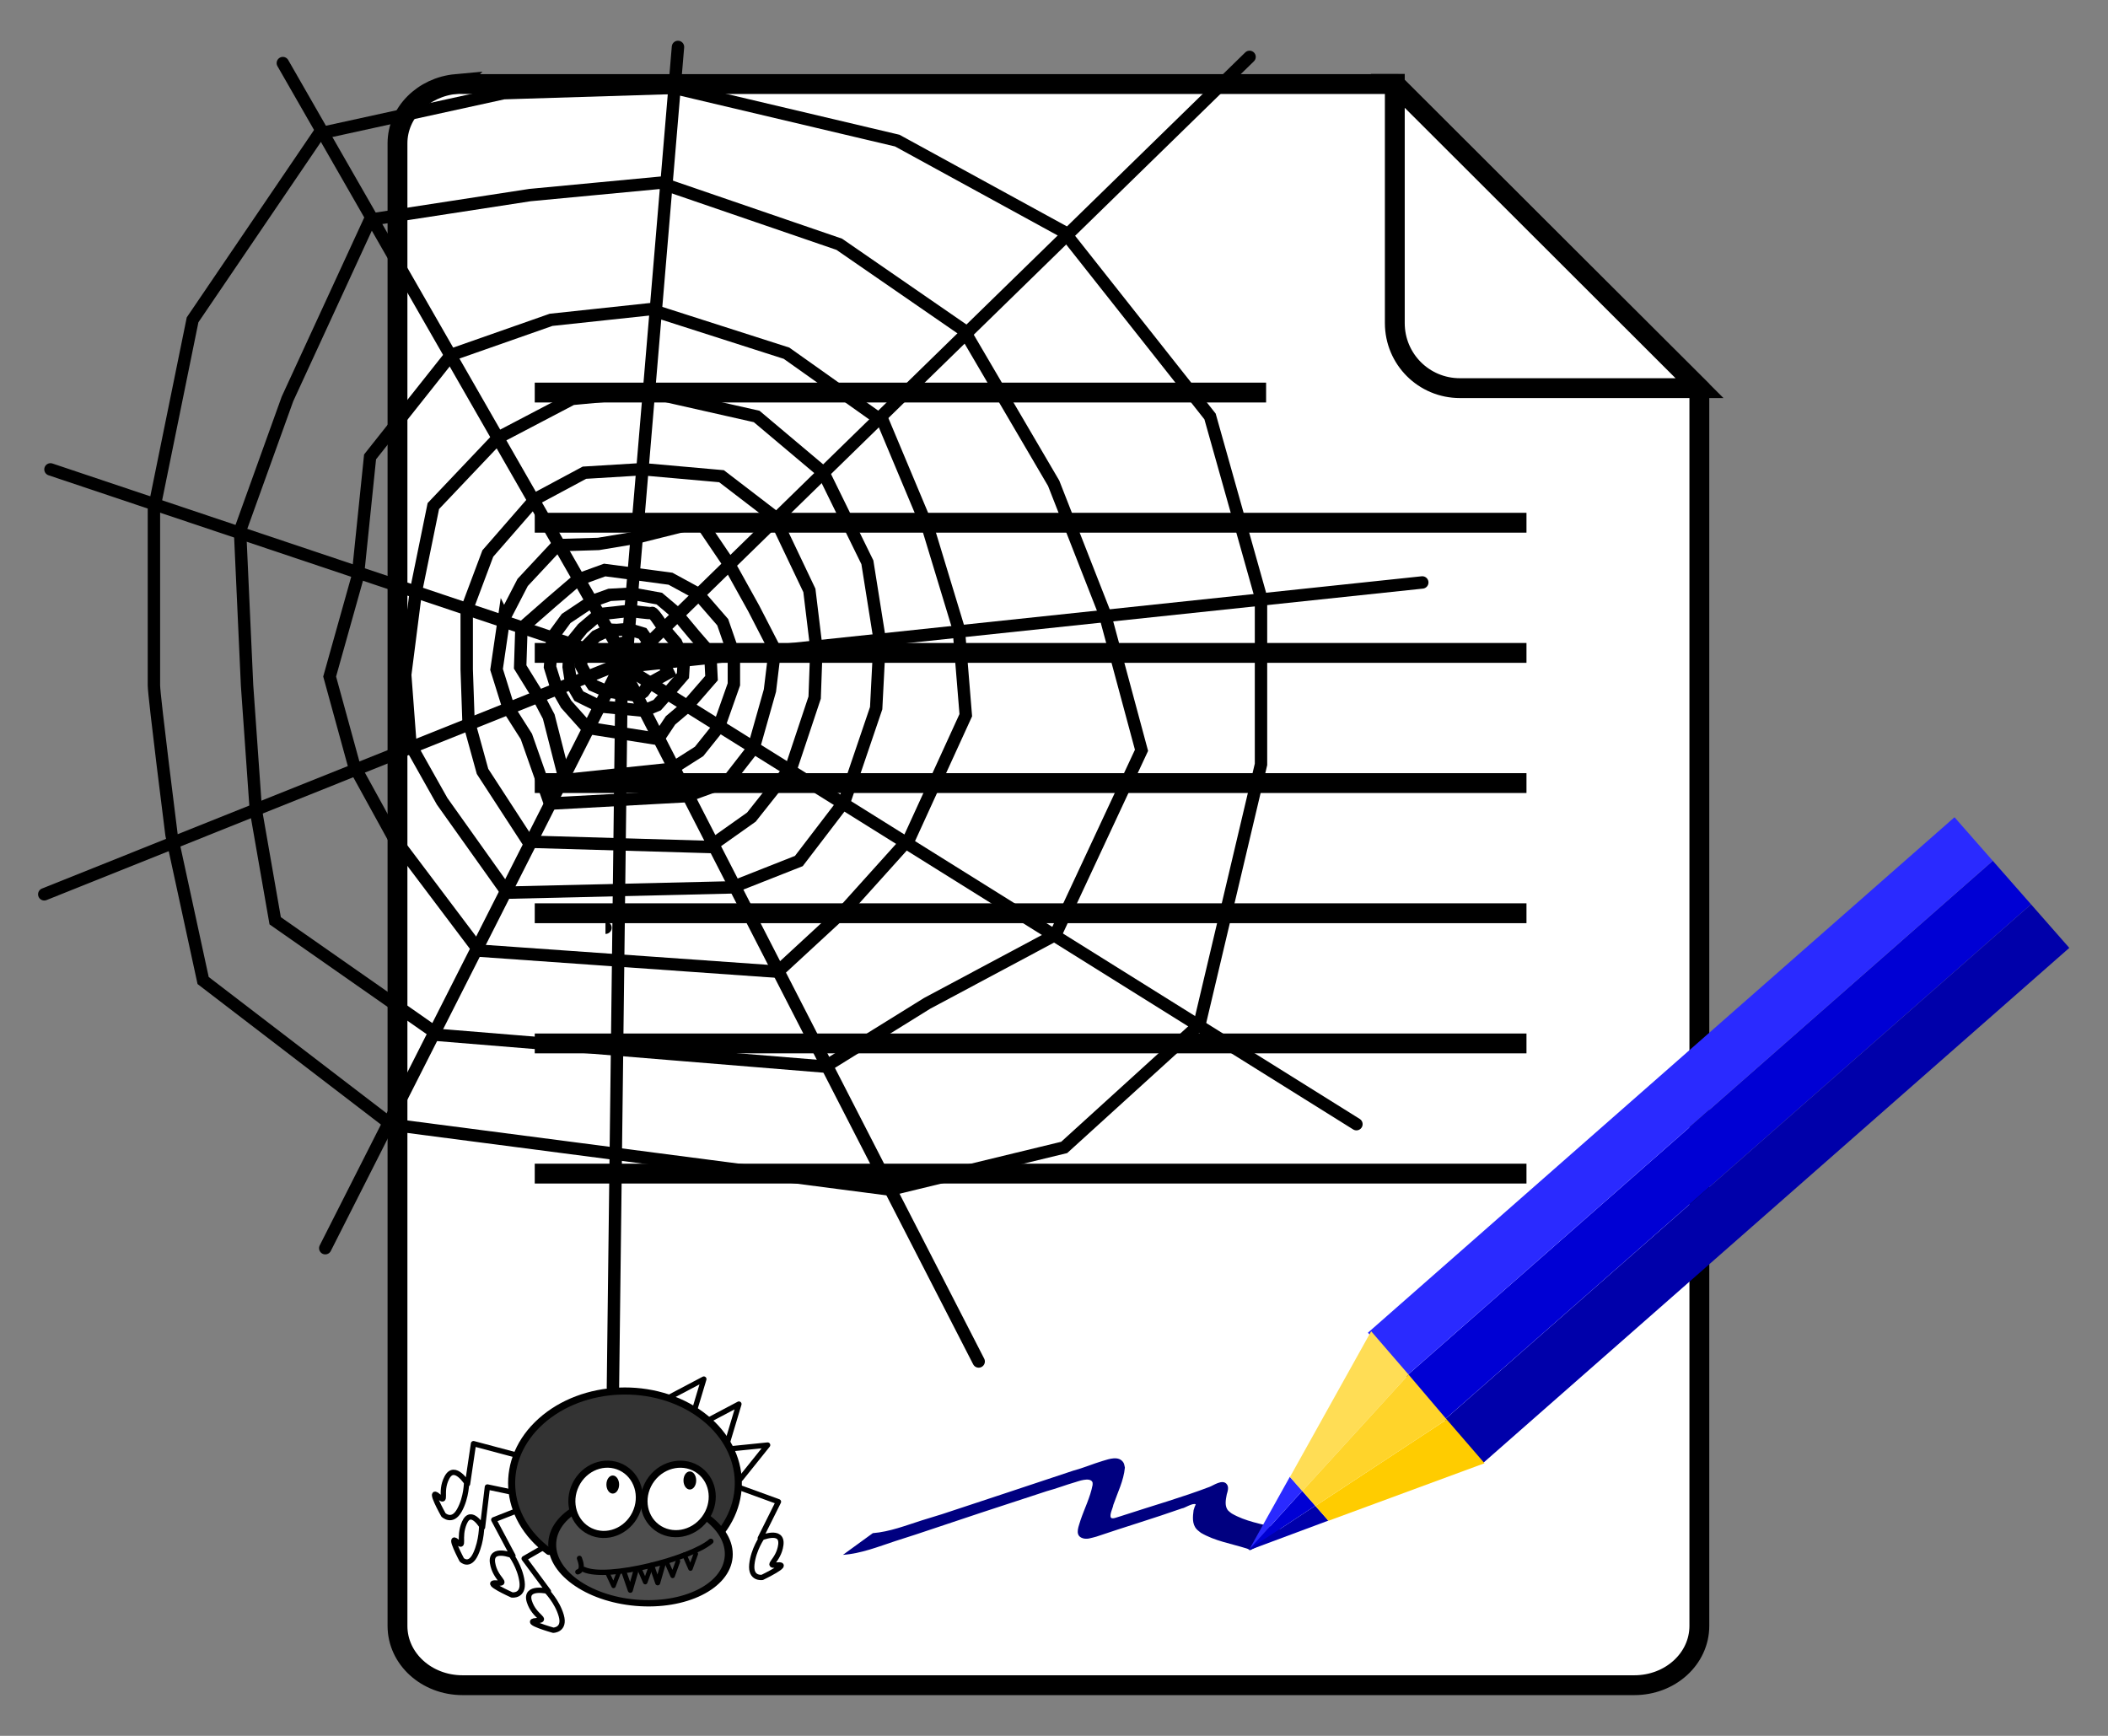 <?xml version="1.0" encoding="UTF-8" standalone="no"?>
<!-- Created with Inkscape (http://www.inkscape.org/) -->

<svg
   xmlns:dc="http://purl.org/dc/elements/1.1/"
   xmlns:cc="http://creativecommons.org/ns#"
   xmlns:rdf="http://www.w3.org/1999/02/22-rdf-syntax-ns#"
   xmlns:svg="http://www.w3.org/2000/svg"
   xmlns="http://www.w3.org/2000/svg"
   xmlns:xlink="http://www.w3.org/1999/xlink"
   xmlns:sodipodi="http://sodipodi.sourceforge.net/DTD/sodipodi-0.dtd"
   xmlns:inkscape="http://www.inkscape.org/namespaces/inkscape"
   sodipodi:docname="Ragno_The_Spider_With_A_Simple_Web_clip_art.svg"
   inkscape:version="0.48.3.1 r9886"
   sodipodi:version="0.32"
   id="svg2"
   height="700"
   width="850"
   version="1.1">
  <rect width="100%" height="100%" fill="#808080" stroke="none"/>
  <defs
     id="defs3" />
  <sodipodi:namedview
     inkscape:window-y="24"
     inkscape:window-x="0"
     inkscape:window-height="697"
     inkscape:window-width="1280"
     inkscape:current-layer="layer1"
     inkscape:document-units="px"
     inkscape:cy="227.75495"
     inkscape:cx="1018.2868"
     inkscape:zoom="0.1"
     inkscape:pageshadow="2"
     inkscape:pageopacity="0.0"
     borderopacity="1.0"
     bordercolor="#666666"
     pagecolor="#ffffff"
     id="base"
     showgrid="false"
     showguides="true"
     inkscape:guide-bbox="true"
     inkscape:snap-midpoints="false"
     fit-margin-top="0"
     fit-margin-left="0"
     fit-margin-right="0"
     fit-margin-bottom="0"
     inkscape:window-maximized="0" />
  <g
     id="layer1"
     inkscape:groupmode="layer"
     inkscape:label="Layer 1"
     transform="translate(-17.572,23.185)">
    <g
       id="g3934"
       transform="translate(15.347,-16.428)">
      <path
         style="fill:#ffffff;fill-opacity:1;stroke:#000000;stroke-width:8;stroke-linejoin:miter;stroke-miterlimit:4;stroke-opacity:1;stroke-dasharray:none;stroke-dashoffset:0;display:inline"
         d="m 186.126,27.128 c -13.267,1.22 -23.623,11.494 -23.623,23.914 l 0,597.859 c 0,13.249 11.706,23.914 26.247,23.914 l 472.451,0 c 14.541,0 26.247,-10.666 26.247,-23.914 l 0,-499.175 -123.034,-122.597 -375.665,0 c -0.909,0 -1.74,-0.081 -2.625,0 z"
         id="path4335"
         sodipodi:nodetypes="cccccccccc"
         inkscape:connector-curvature="0" />
      <path
         sodipodi:nodetypes="ccccc"
         id="path4337"
         d="m 564.649,27.058 0,96.459 c 0,14.541 11.706,26.247 26.247,26.247 l 96.623,0 -122.87,-122.706 z"
         style="fill:#ffffff;fill-opacity:1;stroke:#000000;stroke-width:8;stroke-linejoin:miter;stroke-miterlimit:4;stroke-opacity:1;stroke-dasharray:none;stroke-dashoffset:0;display:inline"
         inkscape:connector-curvature="0" />
      <path
         d="m 354.172,611.5 c 6.88,-0.551 13.402,-3.138 19.923,-5.203 2.636,-0.835 5.287,-1.624 7.931,-2.436 17.662,-5.843 35.331,-11.665 52.974,-17.566 4.051,-1.069 7.907,-2.748 11.918,-3.94 2.469,-0.733 6.498,-2.23 8.319,0.721 0.362,0.587 0.38,1.326 0.569,1.989 -0.484,5.283 -2.951,10.102 -4.669,15.06 -0.152,1.191 -1.56,3.797 -1.021,5.023 0.363,0.826 2.416,-7.9e-4 2.465,-0.015 1.049,-0.294 2.079,-0.655 3.118,-0.983 11.45,-3.757 23.051,-7.04 34.318,-11.335 1.455,-0.539 5.014,-3.11 6.751,-1.209 1.133,1.241 0.482,2.966 0.108,4.322 -0.397,2.063 -0.98,4.777 0.634,6.525 0.407,0.441 0.933,0.756 1.4,1.134 5.515,3.199 11.88,4.181 17.96,5.787 1.449,0.334 2.337,0.689 2.909,2.052 l -13.369,6.905 c 0.682,0.492 -1.353,-0.73 -1.625,-0.684 -6.16,-1.928 -12.674,-2.972 -18.321,-6.279 -0.583,-0.498 -1.238,-0.922 -1.749,-1.493 -1.876,-2.095 -1.532,-5.073 -1.205,-7.614 0.141,-0.448 0.264,-0.902 0.424,-1.343 0.13,-0.357 0.467,-1.017 0.454,-1.026 -1.142,-0.762 -4.845,1.705 -5.451,1.585 -11.471,4.054 -23.139,7.515 -34.655,11.438 -1.977,0.459 -3.996,1.411 -6.024,0.416 -2.766,-1.356 -0.853,-5.001 -0.356,-7.004 1.606,-4.77 3.955,-9.314 4.893,-14.288 -0.032,-0.391 0.079,-0.823 -0.1,-1.171 -1.069,-2.069 -5.839,-0.22 -6.827,0.061 -3.869,1.103 -7.623,2.584 -11.511,3.626 -17.68,5.73 -35.314,11.595 -52.933,17.511 -2.707,0.87 -5.419,1.724 -8.12,2.611 -6.905,2.266 -13.857,5.082 -21.18,5.575 l 12.05,-8.755 z"
         id="path2581"
         style="fill:#000080;fill-opacity:1;stroke:none;display:inline"
         inkscape:connector-curvature="0" />
      <g
         transform="matrix(5.249,0,0,5.249,-32.029,-122.515)"
         id="g3342"
         style="display:inline">
        <path
           style="fill:#0000aa;fill-opacity:1;fill-rule:evenodd;stroke:none"
           id="path4317"
           d="m 108.568,138.876 -1.002,-1.141 -5.057,3.332 -0.032,0.079 6.091,-2.27 z"
           inkscape:connector-curvature="0" />
        <rect
           style="fill:#0000aa;fill-opacity:1;stroke:none"
           height="60"
           width="4.454"
           y="1.689"
           x="-180.546"
           id="rect4319"
           transform="matrix(-0.66,-0.751,0.751,-0.66,0,0)" />
        <rect
           style="fill:#0000d4;fill-opacity:1;stroke:none"
           height="60"
           width="4.454"
           y="1.689"
           x="-176.091"
           id="rect4321"
           transform="matrix(-0.66,-0.751,0.751,-0.66,0,0)" />
        <rect
           style="fill:#2a2aff;fill-opacity:1;stroke:none"
           height="60"
           width="4.454"
           y="1.689"
           x="-171.637"
           id="rect4323"
           transform="matrix(-0.66,-0.751,0.751,-0.66,0,0)" />
        <path
           style="fill:#0000d4;fill-opacity:1;fill-rule:evenodd;stroke:none"
           id="path4327"
           d="m 107.566,137.735 -1.002,-1.141 -4.054,4.473 5.057,-3.332 z"
           inkscape:connector-curvature="0" />
        <path
           style="fill:#2a2aff;fill-opacity:1;fill-rule:evenodd;stroke:none"
           id="path4329"
           d="m 106.563,136.595 -0.952,-1.084 -3.102,5.557 4.054,-4.473 z"
           inkscape:connector-curvature="0" />
      </g>
      <path
         d="m 527.37,594.534 42.7,-46.813 0.022,-0.281 -14.98,-17.347 -32.737,58.752 4.999,5.688 z"
         id="path4331"
         style="fill:#ffdd55;fill-opacity:1;fill-rule:evenodd;stroke:none;display:inline"
         inkscape:connector-curvature="0" />
      <path
         d="m 537.895,606.51 62.924,-23.197 -14.98,-17.347 -0.413,-0.168 -52.793,34.724 5.262,5.988 z"
         id="path4333"
         style="fill:#ffcc00;fill-opacity:1;fill-rule:evenodd;stroke:none;display:inline"
         inkscape:connector-curvature="0" />
      <path
         id="path2557"
         d="m 217.849,151.544 294.901,0"
         style="fill:none;stroke:#000000;stroke-width:8;stroke-linecap:butt;stroke-linejoin:miter;stroke-miterlimit:4;stroke-opacity:1;stroke-dasharray:none;display:inline"
         inkscape:connector-curvature="0" />
      <path
         sodipodi:nodetypes="cc"
         style="fill:none;stroke:#000000;stroke-width:8;stroke-linecap:butt;stroke-linejoin:miter;stroke-miterlimit:4;stroke-opacity:1;stroke-dasharray:none;display:inline"
         d="m 217.849,204.038 399.891,0"
         id="use2559"
         inkscape:connector-curvature="0" />
      <use
         height="180"
         width="180"
         transform="translate(2.3333333e-5,52.495)"
         id="use2569"
         xlink:href="#use2559"
         y="0"
         x="0"
         style="stroke-width:8;stroke-linejoin:miter;stroke-miterlimit:4;stroke-dasharray:none;display:inline" />
      <use
         x="0"
         y="0"
         xlink:href="#use2559"
         id="use2571"
         transform="translate(2.3333333e-5,104.989)"
         width="180"
         height="180"
         style="stroke-width:8;stroke-linejoin:miter;stroke-miterlimit:4;stroke-dasharray:none;display:inline" />
      <use
         height="180"
         width="180"
         transform="translate(2.3333333e-5,157.484)"
         id="use2573"
         xlink:href="#use2559"
         y="0"
         x="0"
         style="stroke-width:8;stroke-linejoin:miter;stroke-miterlimit:4;stroke-dasharray:none;display:inline" />
      <use
         x="0"
         y="0"
         xlink:href="#use2559"
         id="use2575"
         transform="translate(2.3333333e-5,209.978)"
         width="180"
         height="180"
         style="stroke-width:8;stroke-linejoin:miter;stroke-miterlimit:4;stroke-dasharray:none;display:inline" />
      <use
         height="180"
         width="180"
         transform="translate(2.3333333e-5,262.473)"
         id="use2577"
         xlink:href="#use2559"
         y="0"
         x="0"
         style="stroke-width:8;stroke-linejoin:miter;stroke-miterlimit:4;stroke-dasharray:none;display:inline" />
      <path
         inkscape:connector-curvature="0"
         style="fill:none;stroke:#000000;stroke-width:2.137;stroke-linecap:round;stroke-linejoin:round;stroke-miterlimit:4;stroke-opacity:1"
         d="m 294.405,577.739 17.347,-1.764 -10.877,13.568"
         id="path2113" />
      <path
         inkscape:connector-curvature="0"
         style="fill:none;stroke:#000000;stroke-width:2.137;stroke-linecap:round;stroke-linejoin:round;stroke-miterlimit:4;stroke-opacity:1"
         d="m 284.753,567.589 15.42,-8.138 -4.998,16.656"
         id="path2111" />
      <path
         inkscape:connector-curvature="0"
         style="fill:none;stroke:#000000;stroke-width:2.137;stroke-linecap:round;stroke-linejoin:round;stroke-miterlimit:4;stroke-opacity:1;stroke-dasharray:none"
         d="m 270.612,557.507 15.42,-8.138 -4.998,16.656"
         id="path2109" />
      <path
         inkscape:connector-curvature="0"
         style="fill:none;stroke:#000000;stroke-width:2.137;stroke-linecap:round;stroke-linejoin:round;stroke-miterlimit:4;stroke-opacity:1"
         d="m 297.979,592.238 18.138,6.601 -7.34,14.715 c 0,0 9.142,-4.048 8.294,2.663 -0.848,6.712 -6.717,8.707 -1.3,8.119 5.417,-0.588 -6.18,5 -6.18,5 0,0 -4.825,0.779 -4.202,-5.23 0.623,-6.008 4.207,-11.065 4.207,-11.065"
         id="path2107" />
      <path
         inkscape:connector-curvature="0"
         style="fill:none;stroke:#000000;stroke-width:2.137;stroke-linecap:round;stroke-linejoin:round;stroke-miterlimit:4;stroke-opacity:1;stroke-dasharray:none"
         d="m 230.29,612.1 -16.713,9.657 9.789,13.213 c 0,0 -9.707,-2.395 -7.703,4.066 2.004,6.462 8.13,7.405 2.694,7.768 -5.437,0.363 6.956,3.848 6.956,3.848 0,0 4.886,-0.073 3.228,-5.881 -1.659,-5.808 -6.069,-10.164 -6.069,-10.164"
         id="path2105" />
      <path
         inkscape:connector-curvature="0"
         style="fill:none;stroke:#000000;stroke-width:2.137;stroke-linecap:round;stroke-linejoin:round;stroke-miterlimit:4;stroke-opacity:1;stroke-dasharray:none"
         d="m 219.286,599.035 -17.958,7.077 7.726,14.517 c 0,0 -9.246,-3.806 -8.22,2.881 1.025,6.687 6.945,8.527 1.514,8.082 -5.431,-0.445 6.31,4.835 6.31,4.835 0,0 4.843,0.651 4.063,-5.339 -0.781,-5.99 -4.498,-10.95 -4.498,-10.95"
         id="path2103" />
      <path
         inkscape:connector-curvature="0"
         style="fill:none;stroke:#000000;stroke-width:2.137;stroke-linecap:round;stroke-linejoin:round;stroke-miterlimit:4;stroke-opacity:1;stroke-dasharray:none"
         d="m 211.802,580.38 -18.651,-4.971 -2.406,16.267 c 0,0 -5.179,-8.553 -8.325,-2.564 -3.146,5.989 0.523,10.985 -3.581,7.401 -4.105,-3.583 2.205,7.637 2.205,7.637 0,0 3.51,3.4 6.439,-1.883 2.929,-5.283 2.885,-11.481 2.885,-11.481"
         id="path2089" />
      <path
         inkscape:connector-curvature="0"
         style="fill:none;stroke:#000000;stroke-width:2.137;stroke-linecap:round;stroke-linejoin:round;stroke-miterlimit:4;stroke-opacity:1;stroke-dasharray:none"
         d="m 215.092,596.318 -16.341,-3.436 -1.961,16.279 c 0,0 -4.599,-8.048 -7.297,-1.875 -2.697,6.173 0.553,10.822 -3.065,7.604 -3.618,-3.218 1.993,7.378 1.993,7.378 0,0 3.097,3.084 5.61,-2.373 2.514,-5.457 2.421,-11.584 2.421,-11.584"
         id="path2099" />
      <path
         inkscape:connector-curvature="0"
         style="fill:#333333;fill-opacity:1;stroke:#000000;stroke-width:2.849;stroke-linecap:round;stroke-linejoin:round;stroke-miterlimit:4;stroke-opacity:1;stroke-dasharray:none"
         d="m 223.532,618.868 c -18.691,-13.775 -20.114,-37.292 -3.174,-52.493 16.939,-15.201 45.857,-16.357 64.548,-2.582 18.253,13.452 20.14,36.132 4.282,51.461 l -32.74,-5.796 -32.916,9.409 z"
         id="path1291"
         sodipodi:nodetypes="cccccc" />
      <path
         sodipodi:type="arc"
         style="fill:#4d4d4d;fill-opacity:1;stroke:#000000;stroke-width:4.866;stroke-linecap:round;stroke-linejoin:round;stroke-miterlimit:4;stroke-opacity:1;stroke-dasharray:none"
         id="path2053"
         sodipodi:cx="280"
         sodipodi:cy="579.50507"
         sodipodi:rx="54.285713"
         sodipodi:ry="41.42857"
         d="m 334.286,579.505 c 0,22.88 -24.305,41.429 -54.286,41.429 -29.981,0 -54.286,-18.548 -54.286,-41.429 0,-22.88 24.305,-41.429 54.286,-41.429 29.981,0 54.286,18.548 54.286,41.429 z"
         transform="matrix(0.655,0.056,-0.044,0.52,102.589,301.006)" />
      <path
         sodipodi:type="arc"
         style="fill:#ffffff;fill-opacity:1;stroke:#000000;stroke-width:2.593;stroke-linecap:round;stroke-linejoin:round;stroke-miterlimit:4;stroke-opacity:1;stroke-dasharray:none"
         id="path2055"
         sodipodi:cx="509.85794"
         sodipodi:cy="468.24564"
         sodipodi:rx="12.248839"
         sodipodi:ry="13.014392"
         d="m 522.107,468.246 c 0,7.188 -5.484,13.014 -12.249,13.014 -6.765,0 -12.249,-5.827 -12.249,-13.014 0,-7.188 5.484,-13.014 12.249,-13.014 6.765,0 12.249,5.827 12.249,13.014 z"
         transform="matrix(0.985,0.479,-0.483,0.991,-29.629,-110.4)" />
      <path
         sodipodi:type="arc"
         style="fill:#ffffff;fill-opacity:1;stroke:#000000;stroke-width:2.593;stroke-linecap:round;stroke-linejoin:round;stroke-miterlimit:4;stroke-opacity:1;stroke-dasharray:none"
         id="path2059"
         sodipodi:cx="509.85794"
         sodipodi:cy="468.24564"
         sodipodi:rx="12.248839"
         sodipodi:ry="13.014392"
         d="m 522.107,468.246 c 0,7.188 -5.484,13.014 -12.249,13.014 -6.765,0 -12.249,-5.827 -12.249,-13.014 0,-7.188 5.484,-13.014 12.249,-13.014 6.765,0 12.249,5.827 12.249,13.014 z"
         transform="matrix(0.873,0.66,-0.665,0.879,141.943,-150.389)" />
      <path
         sodipodi:type="arc"
         style="fill:#000000;fill-opacity:1;stroke:#000000;stroke-width:2.593;stroke-linecap:round;stroke-linejoin:round;stroke-miterlimit:4;stroke-opacity:1"
         id="path2063"
         sodipodi:cx="371.29294"
         sodipodi:cy="549.39423"
         sodipodi:rx="5.3588672"
         sodipodi:ry="5.3588672"
         d="m 376.652,549.394 c 0,2.96 -2.399,5.359 -5.359,5.359 -2.96,0 -5.359,-2.399 -5.359,-5.359 0,-2.96 2.399,-5.359 5.359,-5.359 2.96,0 5.359,2.399 5.359,5.359 z"
         transform="matrix(0.385,0,0,0.548,106.356,290.829)" />
      <path
         sodipodi:type="arc"
         style="fill:#000000;fill-opacity:1;stroke:#000000;stroke-width:2.593;stroke-linecap:round;stroke-linejoin:round;stroke-miterlimit:4;stroke-opacity:1"
         id="path2065"
         sodipodi:cx="371.29294"
         sodipodi:cy="549.39423"
         sodipodi:rx="5.3588672"
         sodipodi:ry="5.3588672"
         d="m 376.652,549.394 c 0,2.96 -2.399,5.359 -5.359,5.359 -2.96,0 -5.359,-2.399 -5.359,-5.359 0,-2.96 2.399,-5.359 5.359,-5.359 2.96,0 5.359,2.399 5.359,5.359 z"
         transform="matrix(0.385,0,0,0.548,137.437,289.193)" />
      <path
         inkscape:connector-curvature="0"
         style="fill:none;stroke:#000000;stroke-width:2.137;stroke-linecap:round;stroke-linejoin:round;stroke-miterlimit:4;stroke-opacity:1;stroke-dasharray:none"
         d="m 237.599,626.125 c 9.604,4.428 43.404,-4.462 51.256,-11.33"
         id="path2071" />
      <path
         inkscape:connector-curvature="0"
         style="fill:none;stroke:#000000;stroke-width:1.746;stroke-linecap:round;stroke-linejoin:round;stroke-miterlimit:4;stroke-opacity:1"
         d="m 247.154,627.583 2.461,5.224 2.153,-5.532"
         id="path2073" />
      <path
         inkscape:connector-curvature="0"
         style="fill:none;stroke:#000000;stroke-width:2.034;stroke-linecap:round;stroke-linejoin:round;stroke-miterlimit:4;stroke-opacity:1"
         d="m 253.927,627.458 2.461,7.088 2.153,-7.505"
         id="path2075" />
      <path
         inkscape:connector-curvature="0"
         style="fill:none;stroke:#000000;stroke-width:1.807;stroke-linecap:round;stroke-linejoin:round;stroke-miterlimit:4;stroke-opacity:1"
         d="m 278.185,620.193 2.461,5.597 2.153,-5.926"
         id="path2077" />
      <path
         inkscape:connector-curvature="0"
         style="fill:none;stroke:#000000;stroke-width:1.807;stroke-linecap:round;stroke-linejoin:round;stroke-miterlimit:4;stroke-opacity:1"
         d="m 270.985,623.143 2.461,5.597 2.153,-5.926"
         id="path2079" />
      <path
         inkscape:connector-curvature="0"
         style="fill:none;stroke:#000000;stroke-width:2.034;stroke-linecap:round;stroke-linejoin:round;stroke-miterlimit:4;stroke-opacity:1"
         d="m 264.965,624.448 2.461,7.088 2.153,-7.505"
         id="path2081" />
      <path
         inkscape:connector-curvature="0"
         style="fill:none;stroke:#000000;stroke-width:1.807;stroke-linecap:round;stroke-linejoin:round;stroke-miterlimit:4;stroke-opacity:1"
         d="m 259.948,625.651 2.461,5.597 2.153,-5.926"
         id="path2083" />
      <path
         inkscape:connector-curvature="0"
         style="fill:none;stroke:#000000;stroke-width:2.064;stroke-linecap:round;stroke-linejoin:round;stroke-miterlimit:4;stroke-opacity:1"
         d="m 235.862,621.642 c 0.424,1.18 1.772,4.782 -0.673,5.495"
         id="path2087" />
      <path
         inkscape:connector-curvature="0"
         sodipodi:nodetypes="cc"
         style="fill:none;stroke:#000000;stroke-width:5;stroke-linecap:round;stroke-linejoin:round;stroke-miterlimit:4;stroke-opacity:1;stroke-dasharray:none"
         d="m 249.374,552.748 3.664,-300.175"
         id="path2141" />
      <path
         inkscape:connector-curvature="0"
         id="path1902"
         d="m 246.368,367.363 c 0.668,0 0.668,0 0,0 z"
         style="fill:none;stroke:#000000;stroke-width:5;stroke-linecap:butt;stroke-linejoin:miter;stroke-miterlimit:4;stroke-opacity:1;stroke-dasharray:none" />
      <path
         sodipodi:nodetypes="cc"
         inkscape:connector-curvature="0"
         id="path1904"
         d="M 396.854,542.273 253.056,262.191"
         style="fill:none;stroke:#000000;stroke-width:5;stroke-linecap:round;stroke-linejoin:miter;stroke-miterlimit:4;stroke-opacity:1;stroke-dasharray:none" />
      <path
         sodipodi:nodetypes="cc"
         inkscape:connector-curvature="0"
         id="path1906"
         d="M 549.171,446.574 254.058,262.191"
         style="fill:none;stroke:#000000;stroke-width:5;stroke-linecap:round;stroke-linejoin:miter;stroke-miterlimit:4;stroke-opacity:1;stroke-dasharray:none" />
      <path
         sodipodi:nodetypes="cc"
         inkscape:connector-curvature="0"
         id="path1908"
         d="M 575.726,228.12 253.557,262.191"
         style="fill:none;stroke:#000000;stroke-width:5;stroke-linecap:round;stroke-linejoin:miter;stroke-miterlimit:4;stroke-opacity:1;stroke-dasharray:none" />
      <path
         sodipodi:nodetypes="cc"
         inkscape:connector-curvature="0"
         id="path1910"
         d="M 506.081,16.18 255.06,261.189"
         style="fill:none;stroke:#000000;stroke-width:5;stroke-linecap:round;stroke-linejoin:miter;stroke-miterlimit:4;stroke-opacity:1;stroke-dasharray:none" />
      <path
         sodipodi:nodetypes="cc"
         inkscape:connector-curvature="0"
         id="path1912"
         d="M 275.603,12.172 254.559,262.191"
         style="fill:none;stroke:#000000;stroke-width:5;stroke-linecap:round;stroke-linejoin:miter;stroke-miterlimit:4;stroke-opacity:1;stroke-dasharray:none" />
      <path
         sodipodi:nodetypes="cc"
         inkscape:connector-curvature="0"
         id="path1914"
         d="M 116.272,18.685 255.06,260.688"
         style="fill:none;stroke:#000000;stroke-width:5;stroke-linecap:round;stroke-linejoin:miter;stroke-miterlimit:4;stroke-opacity:1;stroke-dasharray:none" />
      <path
         sodipodi:nodetypes="cc"
         inkscape:connector-curvature="0"
         id="path1916"
         d="M 22.577,182.526 255.561,260.688"
         style="fill:none;stroke:#000000;stroke-width:5;stroke-linecap:round;stroke-linejoin:miter;stroke-miterlimit:4;stroke-opacity:1;stroke-dasharray:none" />
      <path
         sodipodi:nodetypes="cc"
         inkscape:connector-curvature="0"
         id="path1918"
         d="M 20.072,353.881 254.058,260.187"
         style="fill:none;stroke:#000000;stroke-width:5;stroke-linecap:round;stroke-linejoin:miter;stroke-miterlimit:4;stroke-opacity:1;stroke-dasharray:none" />
      <path
         sodipodi:nodetypes="cc"
         inkscape:connector-curvature="0"
         id="path1920"
         d="M 251.587,263.159 133.379,496.587"
         style="fill:none;stroke:#000000;stroke-width:5;stroke-linecap:round;stroke-linejoin:miter;stroke-miterlimit:4;stroke-opacity:1;stroke-dasharray:none" />
      <path
         inkscape:connector-curvature="0"
         id="path2838"
         d="m 230.008,307.786 43.089,-4.509 11.023,-7.015 8.017,-10.021 6.012,-17.035 0,-12.025 -4.509,-13.027 -10.021,-11.524 -11.023,-6.012 -15.031,-2.004 -11.524,-1.503 -11.023,4.008 -10.522,9.019 -12.025,10.522 -0.501,15.532 6.514,10.522 5.01,9.52 6.514,25.553 z"
         style="fill:none;stroke:#000000;stroke-width:5;stroke-linecap:butt;stroke-linejoin:miter;stroke-miterlimit:4;stroke-opacity:1;stroke-dasharray:none" />
      <path
         inkscape:connector-curvature="0"
         id="path2840"
         d="m 205.457,242.65 7.516,-14.53 14.029,-15.031 16.534,-0.501 15.031,-2.505 26.054,-6.514 11.524,17.035 10.021,18.037 8.518,16.534 -2.004,16.534 -6.514,23.048 -10.522,13.528 -16.534,6.012 -55.114,3.006 -9.52,-27.056 -7.015,-11.023 -5.01,-16.033 3.006,-20.543 z"
         style="fill:none;stroke:#000000;stroke-width:5;stroke-linecap:butt;stroke-linejoin:miter;stroke-miterlimit:4;stroke-opacity:1;stroke-dasharray:none" />
      <path
         inkscape:connector-curvature="0"
         id="path2842"
         d="m 224.997,250.166 -1.002,12.025 2.505,8.017 4.008,7.015 8.518,9.52 28.559,4.509 5.01,-7.516 6.514,-5.511 10.021,-11.524 -0.501,-10.021 -6.514,-7.516 -7.516,-9.019 -6.514,-5.511 -11.023,-2.004 -9.019,0.501 -7.015,2.505 -10.522,7.015 -5.511,7.516 z"
         style="fill:none;stroke:#000000;stroke-width:5;stroke-linecap:butt;stroke-linejoin:miter;stroke-miterlimit:4;stroke-opacity:1;stroke-dasharray:none" />
      <path
         inkscape:connector-curvature="0"
         id="path2844"
         d="m 232.012,252.671 -0.501,9.52 1.002,6.388 3.131,5.386 8.392,4.134 17.787,1.754 5.386,-2.255 4.008,-4.509 6.388,-7.39 0.376,-6.012 -3.131,-7.265 -4.885,-5.637 c 0,0 -4.259,-6.764 -4.885,-6.388 -0.626,0.376 -8.893,-0.877 -8.893,-0.877 l -6.388,0.752 -5.887,0.626 -6.764,5.762 -5.386,6.639 0.251,0.376"
         style="fill:none;stroke:#000000;stroke-width:5;stroke-linecap:butt;stroke-linejoin:miter;stroke-miterlimit:4;stroke-opacity:1;stroke-dasharray:none" />
      <path
         inkscape:connector-curvature="0"
         id="path2846"
         d="m 237.649,254.801 -1.253,6.639 2.38,4.384 2.505,3.758 5.762,2.505 12.526,1.754 2.129,-1.628 2.505,-3.507 7.516,-4.134 -2.004,-4.134 -2.63,-5.01 -3.131,-3.006 -2.63,-3.758 -5.887,-1.754 -4.509,0.376 -2.881,-0.125 -5.511,2.63 -4.885,5.01 z"
         style="fill:none;stroke:#000000;stroke-width:5;stroke-linecap:butt;stroke-linejoin:miter;stroke-miterlimit:4;stroke-opacity:1;stroke-dasharray:none" />
      <path
         inkscape:connector-curvature="0"
         id="path2848"
         d="m 190.418,239.133 8.503,-22.675 19.132,-21.966 19.84,-10.629 23.383,-1.417 31.886,2.834 21.257,16.297 14.172,29.76 2.834,23.383 -0.709,19.84 -9.212,27.635 -16.297,20.549 -17.006,12.046 -72.984,-2.126 -18.423,-28.343 -5.669,-20.549 -0.709,-20.549 0,-24.092 z"
         style="fill:none;stroke:#000000;stroke-width:5;stroke-linecap:butt;stroke-linejoin:miter;stroke-miterlimit:4;stroke-opacity:1;stroke-dasharray:none" />
      <path
         inkscape:connector-curvature="0"
         id="path2850"
         d="m 165.618,265.35 4.251,-33.303 7.086,-34.72 26.217,-27.635 29.76,-15.589 30.469,-2.834 43.932,9.92 26.926,22.674 17.714,36.137 4.96,31.177 -1.417,27.635 -12.754,37.555 -18.423,24.092 -26.926,10.629 -90.698,2.126 -26.217,-36.846 -12.754,-22.675 -2.126,-28.343 z"
         style="fill:none;stroke:#000000;stroke-width:5;stroke-linecap:butt;stroke-linejoin:miter;stroke-miterlimit:4;stroke-opacity:1;stroke-dasharray:none" />
      <path
         inkscape:connector-curvature="0"
         id="path2852"
         d="m 146.486,225.67 -11.337,40.389 9.92,36.138 15.589,28.343 34.72,46.058 120.458,8.503 27.635,-25.509 25.509,-28.343 22.674,-49.6 -2.834,-34.72 -12.046,-39.68 -18.423,-43.932 -38.972,-27.635 -55.269,-17.714 -39.68,4.251 -40.389,14.172 -32.595,41.098 -4.96,48.183 z"
         style="fill:none;stroke:#000000;stroke-width:5;stroke-linecap:butt;stroke-linejoin:miter;stroke-miterlimit:4;stroke-opacity:1;stroke-dasharray:none" />
      <path
         inkscape:connector-curvature="0"
         id="path2854"
         d="m 118.143,154.104 -19.132,53.143 2.834,62.355 3.543,50.309 7.794,44.64 65.898,46.058 155.887,12.754 41.098,-25.509 51.726,-27.635 34.72,-74.401 -14.88,-55.269 -20.549,-52.435 -36.137,-61.646 -50.309,-34.72 -72.275,-24.8 -52.435,4.96 -64.481,9.92 -33.303,72.275 z"
         style="fill:none;stroke:#000000;stroke-width:5;stroke-linecap:butt;stroke-linejoin:miter;stroke-miterlimit:4;stroke-opacity:1;stroke-dasharray:none" />
      <path
         inkscape:connector-curvature="0"
         id="path2856"
         d="m 79.88,122.217 -15.589,76.526 c 0,0 0,66.606 0,70.858 0,4.251 7.086,60.229 7.086,60.229 l 12.754,58.812 75.818,58.103 201.236,26.217 70.149,-17.006 54.561,-49.6 24.8,-104.87 0,-67.315 -20.549,-72.984 -58.812,-74.401 L 364.02,49.943 274.03,28.685 205.298,30.811 130.898,47.108 79.88,122.217 z"
         style="fill:none;stroke:#000000;stroke-width:5;stroke-linecap:butt;stroke-linejoin:miter;stroke-miterlimit:4;stroke-opacity:1;stroke-dasharray:none" />
      <path
         d="m 532.633,600.522 52.793,-34.724 0.413,0.168 -15.751,-18.526 -0.022,0.281 -42.7,46.813 5.263,5.988 z"
         id="path4325"
         style="fill:#ffd42a;fill-rule:evenodd;stroke:none;display:inline"
         inkscape:connector-curvature="0" />
    </g>
  </g>
</svg>
